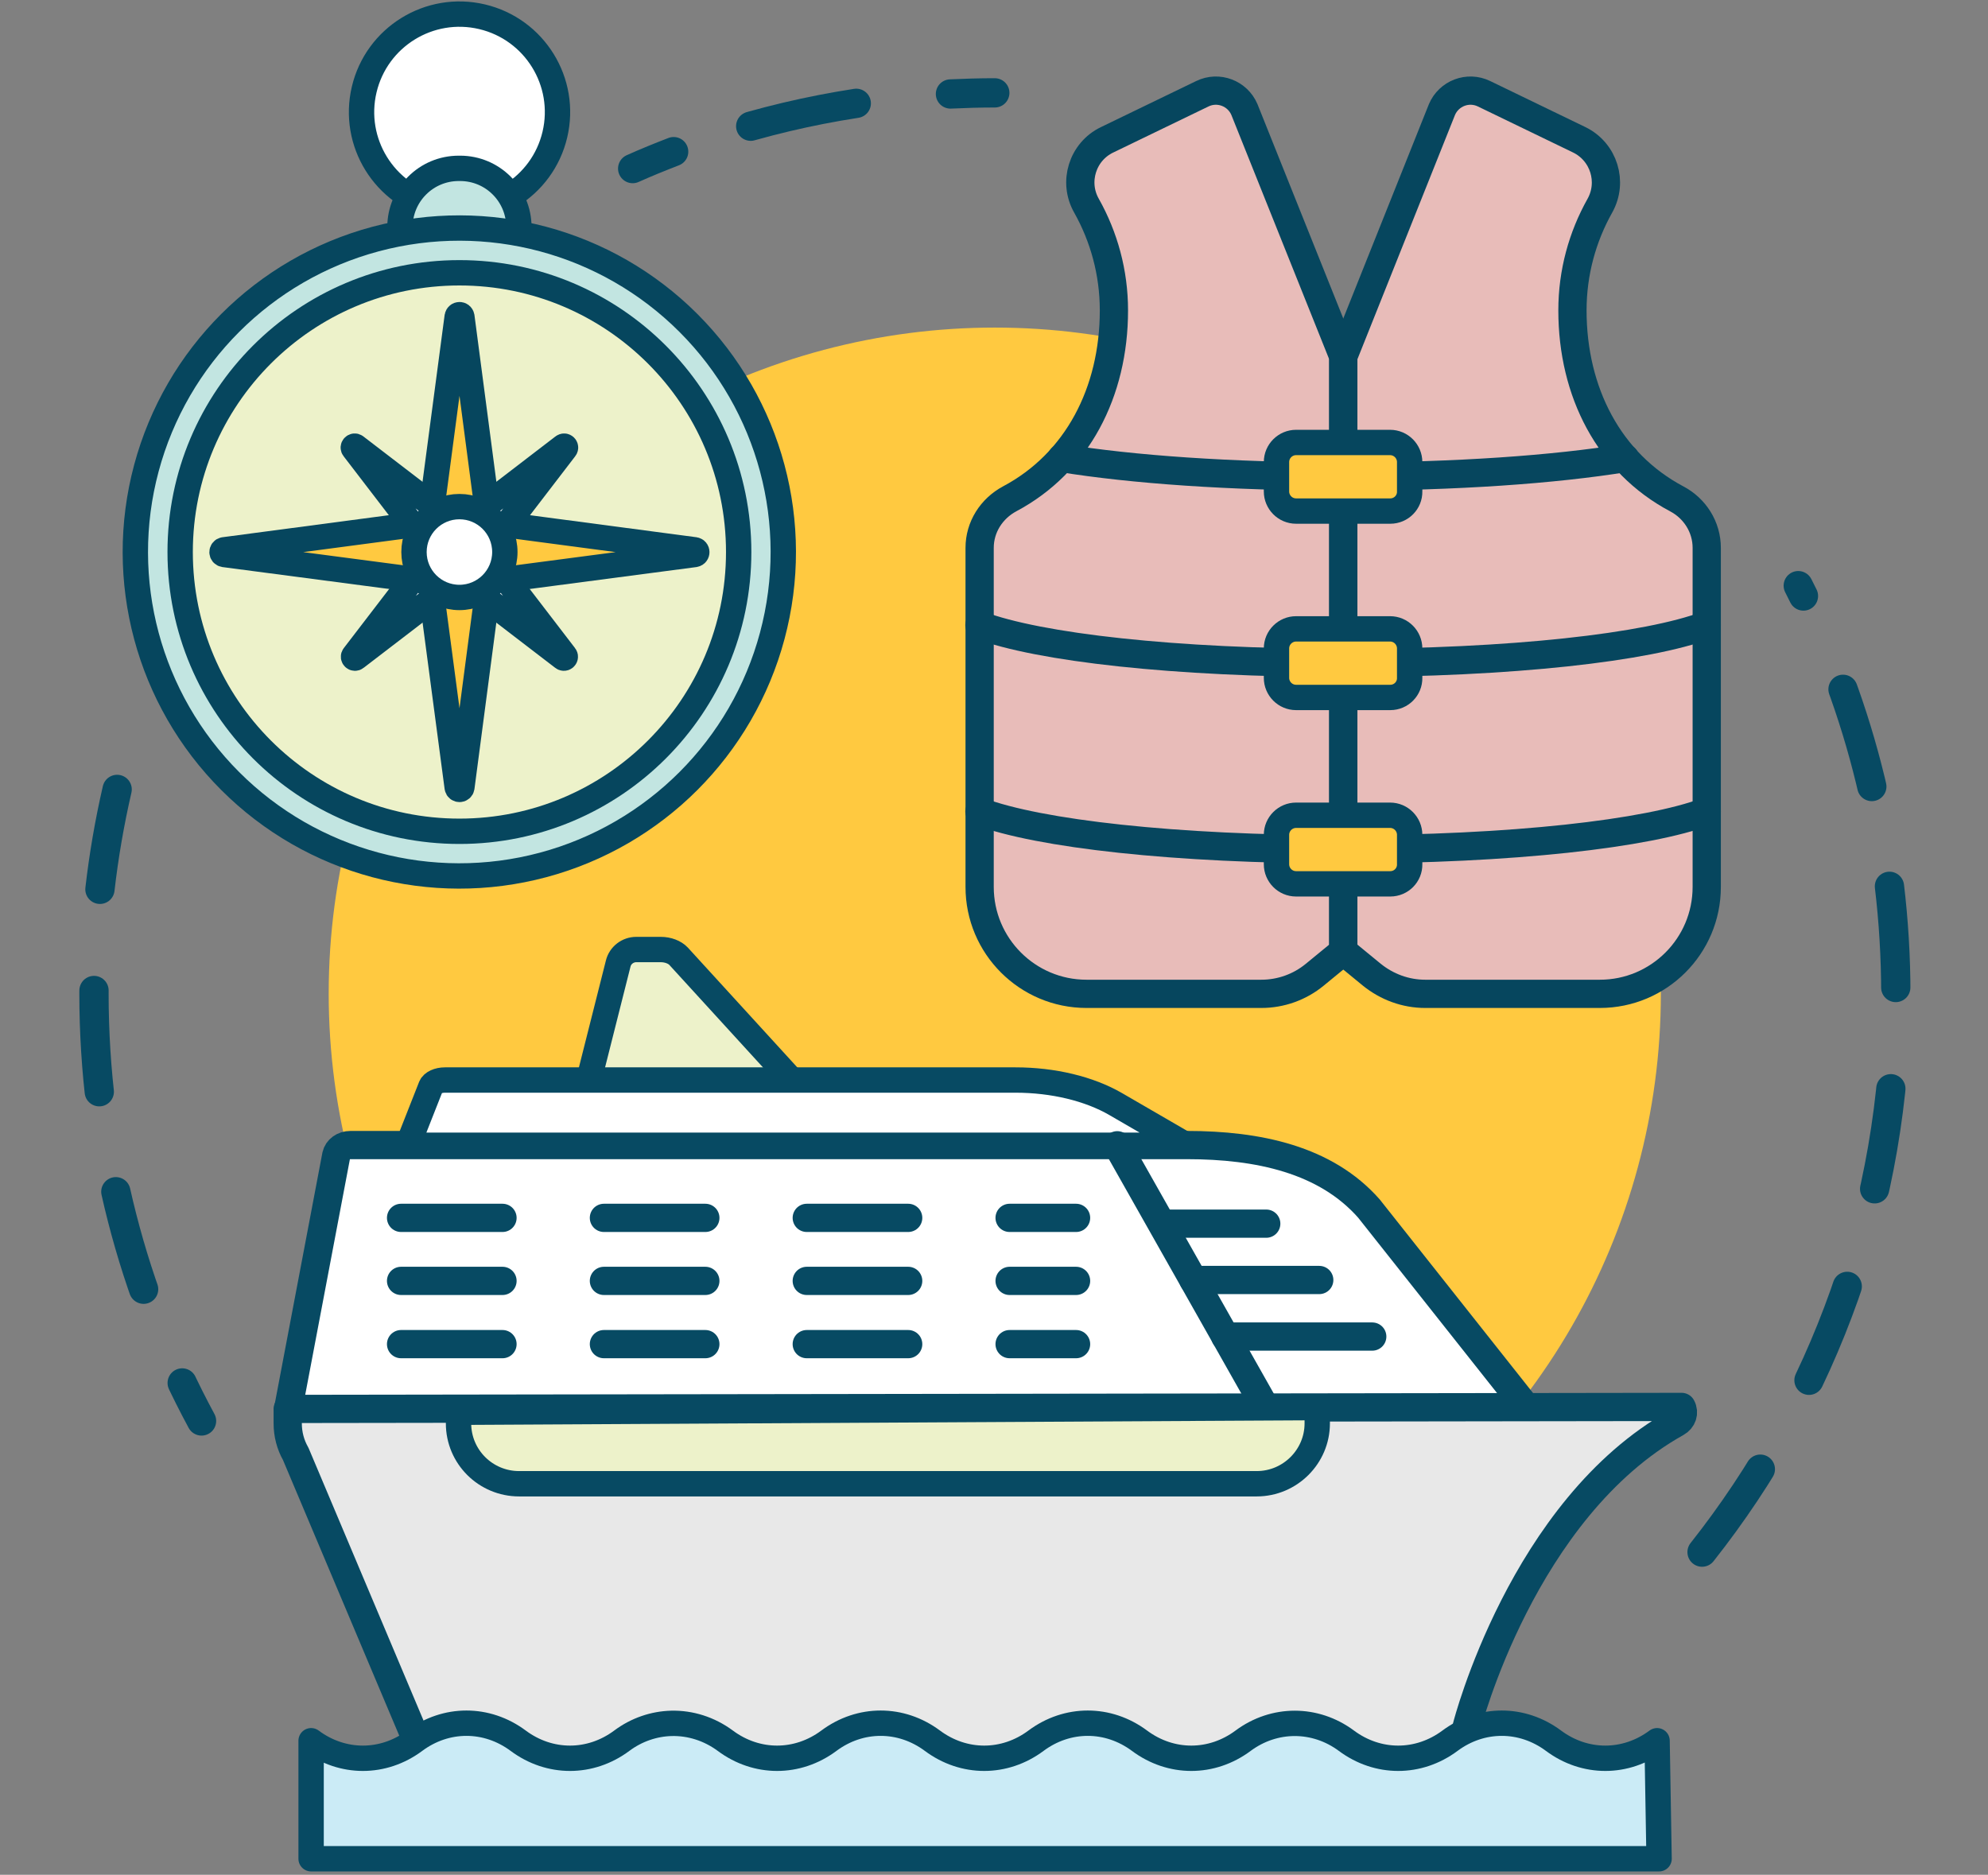 <?xml version="1.0" encoding="utf-8"?>
<!-- Generator: Adobe Illustrator 27.2.0, SVG Export Plug-In . SVG Version: 6.00 Build 0)  -->
<svg version="1.1" id="Layer_1" xmlns="http://www.w3.org/2000/svg" xmlns:xlink="http://www.w3.org/1999/xlink" x="0px" y="0px"
	 viewBox="0 0 892.7 841.9" style="enable-background:new 0 0 892.7 841.9;" xml:space="preserve">
<rect x="0" y="0" width="892.7" height="841.9" fill="#808080" stroke="none"/>
<style type="text/css">
	.st0{fill:#FFC940;}
	
		.st1{fill:none;stroke:#074A63;stroke-width:13.151;stroke-linecap:round;stroke-linejoin:round;stroke-miterlimit:10;stroke-dasharray:45.543;}
	.st2{fill:none;stroke:#074A63;stroke-width:13.151;stroke-linecap:round;stroke-linejoin:round;}
	
		.st3{fill:none;stroke:#074A63;stroke-width:13.151;stroke-linecap:round;stroke-linejoin:round;stroke-dasharray:48.531,48.531;}
	.st4{fill:#FFFFFF;stroke:#074A63;stroke-width:12.683;stroke-linecap:round;stroke-linejoin:round;stroke-miterlimit:10;}
	.st5{fill:#E8E8E8;stroke:#074A63;stroke-width:12.683;stroke-linecap:round;stroke-linejoin:round;stroke-miterlimit:10;}
	.st6{fill:#EDF2CA;stroke:#074A63;stroke-width:11.386;stroke-linecap:round;stroke-linejoin:round;stroke-miterlimit:10;}
	.st7{fill:#FFFFFF;stroke:#074A63;stroke-width:11.386;stroke-linecap:round;stroke-linejoin:round;stroke-miterlimit:10;}
	
		.st8{fill:#FFFFFF;stroke:#074A63;stroke-width:12.683;stroke-linecap:round;stroke-linejoin:round;stroke-miterlimit:10;stroke-dasharray:45.543;}
	.st9{fill:#CBEBF6;stroke:#074A63;stroke-width:11.386;stroke-linecap:round;stroke-linejoin:round;stroke-miterlimit:10;}
	.st10{fill:#FFFFFF;stroke:#06465E;stroke-width:11.386;stroke-linecap:round;stroke-linejoin:round;stroke-miterlimit:10;}
	.st11{fill:#C2E5E1;stroke:#06465E;stroke-width:11.386;stroke-linecap:round;stroke-linejoin:round;stroke-miterlimit:10;}
	.st12{fill:#EDF2CA;stroke:#06465E;stroke-width:11.386;stroke-linecap:round;stroke-linejoin:round;stroke-miterlimit:10;}
	.st13{fill:#FFC940;stroke:#06465E;stroke-width:11.386;stroke-linecap:round;stroke-linejoin:round;stroke-miterlimit:10;}
	.st14{fill:#E8BCB9;stroke:#06465E;stroke-width:12.683;stroke-linecap:round;stroke-linejoin:round;stroke-miterlimit:10;}
</style>
<g>
	<g>
		<g>
			<g>
				<g>
					<g>
						<g>
							<g>
								<g>
									<circle class="st0" cx="446.7" cy="446.2" r="299.1"/>
								</g>
							</g>
						</g>
					</g>
				</g>
			</g>
		</g>
	</g>
</g>
<path class="st1" d="M52.6,354.5c-6.8,29.5-10.4,60.2-10.4,91.7c0,69.4,17.5,134.8,48.3,191.9"/>
<g>
	<g>
		<path class="st2" d="M446.7,41.7c-6.7,0-13.3,0.2-19.9,0.5"/>
		<path class="st3" d="M384.5,46.4c-21.3,3.3-42,8.2-62,14.7"/>
		<path class="st2" d="M302.5,68.1c-6.2,2.4-12.4,4.9-18.4,7.6"/>
	</g>
</g>
<path class="st1" d="M764.3,697c54.5-68.9,87-156,87-250.7c0-66-15.8-128.3-43.8-183.3"/>
<g>
	<path class="st4" d="M684.7,631.1l-70-88.4c-19.4-22-49.6-28.5-81.8-28.5h-26.9H183.1h-25.7c-3.2,0-5.8,1.9-6.4,4.6l-21.6,113.9"/>
	<path class="st5" d="M196.7,804.4l-63.9-151.5c-2.4-4.2-3.6-8.9-3.6-13.7v-6.5l625.9-0.9l0,0c1.4,2.6,0.4,5.6-2.3,7.1
		c-69.2,38.6-94.1,136.2-94.1,136.2l-4.5,23.2"/>
	<path class="st6" d="M355.5,485l-50.8-55.6c-1.7-1.8-4.7-3-8-3h-11c-3.8,0-7.2,2.6-8.1,6.3L264.4,485"/>
	<path class="st7" d="M532.9,514.3L501,495.8c-11.9-6.9-28.1-10.8-45-10.8H199.8c-3,0-5.6,1.2-6.3,2.9l-10.4,26.4H532.9z"/>
	<line class="st4" x1="567.7" y1="631.1" x2="501.7" y2="514.3"/>
	<line class="st4" x1="523.3" y1="549.5" x2="568.6" y2="549.5"/>
	<line class="st4" x1="535.9" y1="574.8" x2="592.4" y2="574.8"/>
	<line class="st4" x1="550.2" y1="600.2" x2="616.2" y2="600.2"/>
	<path class="st6" d="M591.5,632.1v7.1c0,14.9-12.2,27.1-27.2,27.1H233.1c-15,0-27.2-12.1-27.2-27.1v-5L591.5,632.1z"/>
	<line class="st8" x1="180.1" y1="575.2" x2="483.2" y2="575.2"/>
	<line class="st8" x1="180.1" y1="546.9" x2="483.2" y2="546.9"/>
	<line class="st8" x1="180.1" y1="603.6" x2="483.2" y2="603.6"/>
	<path class="st9" d="M744.1,781.7c-14.1,10.5-32.4,10.5-46.5,0l0,0c-14.1-10.5-32.4-10.5-46.5,0l0,0c-14.1,10.5-32.4,10.5-46.5,0
		l0,0c-7-5.2-15.1-7.8-23.2-7.8c-8.1,0-16.2,2.6-23.2,7.8l0,0c-14.1,10.5-32.4,10.5-46.5,0h0c-14.1-10.5-32.4-10.5-46.5,0h0
		c-14.1,10.5-32.4,10.5-46.5,0h0c-14.1-10.5-32.4-10.5-46.5,0h0c-14.1,10.5-32.4,10.5-46.5,0h0c-7.3-5.4-15.8-8-24.2-7.8
		c-7.8,0.2-15.6,2.8-22.3,7.8l0,0c-14.1,10.5-32.4,10.5-46.5,0l0,0c-14.1-10.5-32.4-10.5-46.5,0l0,0c-14.1,10.5-32.4,10.5-46.5,0v53
		h605.3L744.1,781.7z"/>
</g>
<g>
	<ellipse transform="matrix(0.23 -0.973 0.973 0.23 109.955 239.496)" class="st10" cx="206.3" cy="50.3" rx="44" ry="44"/>
	<path class="st11" d="M232.9,129h-53.3v-27c0-14.6,11.8-26.4,26.4-26.4h0.6c14.6,0,26.4,11.8,26.4,26.4V129z"/>
	
		<ellipse transform="matrix(0.707 -0.707 0.707 0.707 -114.865 218.471)" class="st11" cx="206.3" cy="247.9" rx="145.5" ry="145.5"/>
	<circle class="st12" cx="206.3" cy="247.9" r="125.4"/>
	<g>
		<path class="st13" d="M221.3,247.9h-30l14-105.7c0.2-1.2,1.9-1.2,2.1,0L221.3,247.9z"/>
		<path class="st13" d="M221.3,247.9h-30l14,105.7c0.2,1.2,1.9,1.2,2.1,0L221.3,247.9z"/>
		<path class="st13" d="M206.3,262.9v-30l105.7,14c1.2,0.2,1.2,1.9,0,2.1L206.3,262.9z"/>
		<path class="st13" d="M206.3,262.9v-30l-105.7,14c-1.2,0.2-1.2,1.9,0,2.1L206.3,262.9z"/>
		<g>
			<path class="st10" d="M213,254.6l-13.3-13.3l53.2-40.8c0.6-0.5,1.4,0.3,0.9,0.9L213,254.6z"/>
			<path class="st10" d="M213,254.6l-13.3-13.3l-40.8,53.2c-0.5,0.6,0.3,1.4,0.9,0.9L213,254.6z"/>
		</g>
		<g>
			<path class="st10" d="M199.6,254.6l13.3-13.3l40.8,53.2c0.5,0.6-0.3,1.4-0.9,0.9L199.6,254.6z"/>
			<path class="st10" d="M199.6,254.6l13.3-13.3l-53.2-40.8c-0.6-0.5-1.4,0.3-0.9,0.9L199.6,254.6z"/>
		</g>
		<circle class="st10" cx="206.3" cy="247.9" r="20.4"/>
	</g>
</g>
<g>
	<g>
		<path class="st14" d="M590.4,437.7l12.8-10.5V160.1L558.8,49.2c-3.1-7.3-11.7-10.6-18.9-7.1l-42.8,20.7
			c-11,5.3-15.3,18.9-9.2,29.6c7.8,13.9,12.3,29.9,12.3,47c0,36.7-16.5,68.5-46.8,84.6c-8.2,4.4-13.5,12.7-13.5,22v152.3
			c0,26.5,21.5,48,48,48h78.5C575.1,446.3,583.6,443.3,590.4,437.7z"/>
		<path class="st14" d="M718.4,446.3c26.5,0,48-21.5,48-48l0-152.3c0-9.3-5.3-17.7-13.5-22c-30.3-16.1-46.8-47.9-46.8-84.6
			c0-17.1,4.5-33.1,12.3-47c6-10.7,1.8-24.2-9.2-29.6l-42.8-20.7c-7.2-3.5-15.8-0.2-18.9,7.1l-44.3,110.9v267.1l12.8,10.5
			c6.8,5.5,15.2,8.6,24,8.6H718.4z"/>
	</g>
	<g>
		<g>
			<path class="st14" d="M766.4,280.7c-26.6,10-87.4,17-163.3,17c-75.9,0-136.6-7-163.3-17"/>
			<path class="st14" d="M729.7,205.7c-31.6,5.1-75.6,8.3-126.5,8.3c-50.9,0-94.9-3.2-126.5-8.3"/>
			<path class="st14" d="M766.4,364.4c-26.6,10-87.4,17-163.3,17c-75.8,0-136.6-7-163.3-17"/>
		</g>
		<path class="st13" d="M624.3,396.9H582c-4.9,0-8.8-4-8.8-8.8v-13.2c0-4.9,4-8.8,8.8-8.8h42.2c4.9,0,8.8,4,8.8,8.8v13.2
			C633.1,392.9,629.2,396.9,624.3,396.9z"/>
		<path class="st13" d="M624.3,313.2H582c-4.9,0-8.8-4-8.8-8.8v-13.2c0-4.9,4-8.8,8.8-8.8h42.2c4.9,0,8.8,4,8.8,8.8v13.2
			C633.1,309.2,629.2,313.2,624.3,313.2z"/>
		<path class="st13" d="M624.3,229.5H582c-4.9,0-8.8-4-8.8-8.8v-13.2c0-4.9,4-8.8,8.8-8.8h42.2c4.9,0,8.8,4,8.8,8.8v13.2
			C633.1,225.5,629.2,229.5,624.3,229.5z"/>
	</g>
</g>
</svg>
